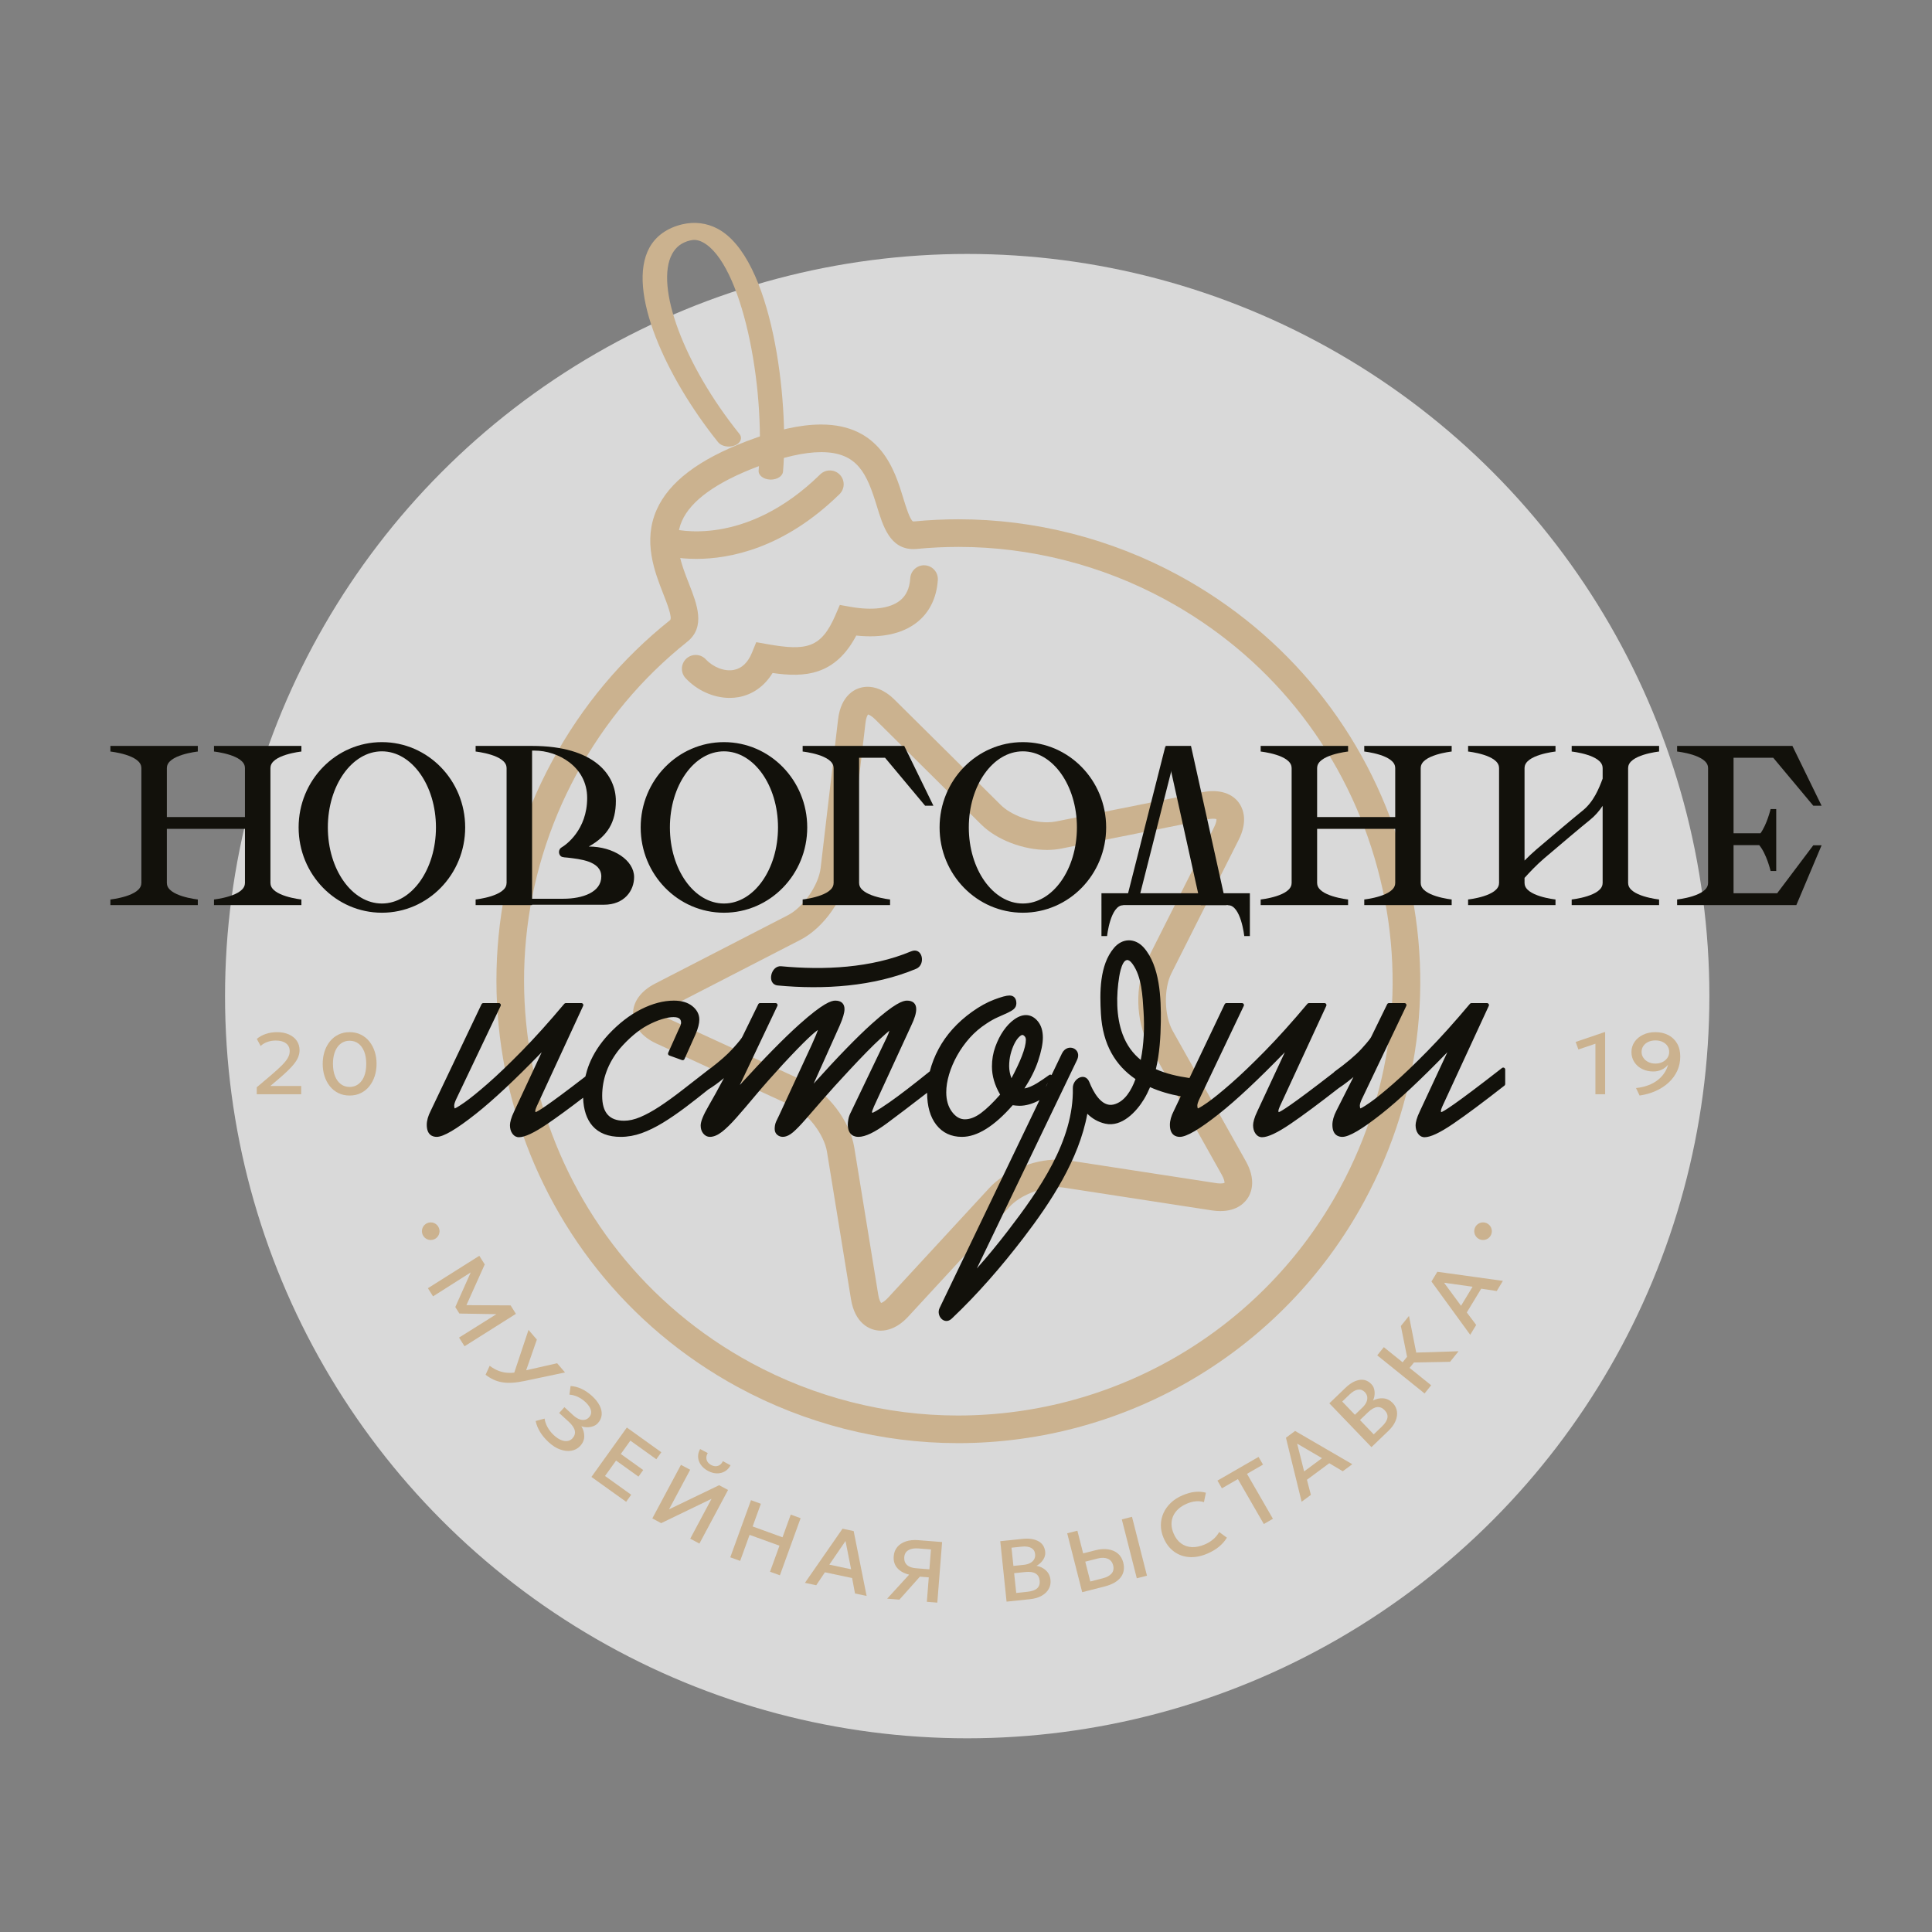 <?xml version="1.0" encoding="UTF-8"?> <svg xmlns="http://www.w3.org/2000/svg" xmlns:xlink="http://www.w3.org/1999/xlink" version="1.1" id="Слой_1" x="0px" y="0px" width="801.775px" height="801.775px" viewBox="0 0 801.775 801.775" xml:space="preserve"><rect x="0" y="0" width="801.775" height="801.775" fill="#808080" stroke="none"/> <circle opacity="0.7" fill="#FFFFFF" cx="401.388" cy="413.388" r="308"></circle> <g id="Слой_1_1_"> <rect fill="none" width="801.775" height="801.775"></rect> <g> <g> <path fill="#CBB28F" d="M397.475,598.898c-31.682,0-63.243-8.041-91.267-23.259c-92.878-50.424-127.417-167.008-76.994-259.887 c12.352-22.744,28.781-42.387,48.838-58.383c1.131-0.9-1.297-7.094-2.746-10.794c-3.623-9.247-8.586-21.911-2.8-35.001 c5.086-11.503,17.354-20.836,37.505-28.531c12.106-4.624,22.169-6.872,30.757-6.872c24.748,0,30.604,19.144,34.103,30.581 c1.034,3.377,2.763,9.029,4.044,9.641l0,0c0.001,0,0.185,0.021,0.388,0.002c6.132-0.596,12.363-0.896,18.516-0.896 c31.691,0,63.256,8.044,91.282,23.26c44.992,24.428,77.781,64.912,92.322,113.998c14.542,49.087,9.1,100.898-15.328,145.89 c-33.569,61.833-98.178,100.246-168.605,100.252C397.483,598.898,397.479,598.898,397.475,598.898z M340.768,187.637 c-7.067,0-16.037,2.058-26.668,6.117c-16.908,6.457-27.376,14.014-31.108,22.457c-3.855,8.721-0.22,17.998,2.987,26.184 c3.264,8.327,6.962,17.766-0.779,23.939c-18.85,15.034-34.297,33.502-45.91,54.889c-47.408,87.324-14.935,196.938,72.388,244.346 c26.351,14.306,56.021,21.866,85.798,21.867c0.005,0,0.006,0,0.012,0c66.223-0.004,126.97-36.121,158.532-94.259 c22.967-42.3,28.084-91.013,14.412-137.161c-13.673-46.149-44.499-84.215-86.801-107.181 c-26.354-14.31-56.025-21.872-85.813-21.872c-5.784,0-11.643,0.283-17.408,0.844c-0.453,0.045-0.893,0.064-1.319,0.064 c-9.746,0-12.634-9.437-15.181-17.764C359.756,196.533,355.902,187.637,340.768,187.637z"></path> <path fill="#CBB28F" d="M302.839,289.633c-6.591,0-13.464-3.002-18.305-8.181c-2.161-2.313-2.04-5.94,0.271-8.101 c2.313-2.162,5.94-2.04,8.103,0.272c3.117,3.336,7.778,5.104,11.591,4.399c3.338-0.615,5.893-3.047,7.596-7.227l1.747-4.291 l4.563,0.81c16.373,2.905,22.419,1.618,28.328-12.098l1.796-4.168l4.469,0.792c9.02,1.599,16.275,0.689,20.431-2.564 c2.631-2.06,4.048-5.113,4.329-9.335c0.211-3.157,2.945-5.546,6.1-5.337c3.159,0.211,5.549,2.941,5.338,6.102 c-0.497,7.445-3.506,13.529-8.7,17.597c-6.034,4.726-14.663,6.583-25.143,5.45c-8.765,16.572-21.3,17.49-34.739,15.536 c-3.329,5.431-8.192,8.929-14.033,10.007C305.354,289.523,304.102,289.633,302.839,289.633z"></path> <path fill="#CBB28F" d="M288.993,231.939c-7.995,0-13.06-1.439-13.602-1.6c-3.033-0.904-4.76-4.098-3.854-7.131 c0.901-3.025,4.078-4.753,7.107-3.861c1.318,0.377,30.432,8.189,61.736-22.471c2.262-2.217,5.892-2.176,8.104,0.084 c2.216,2.262,2.178,5.891-0.083,8.105C325.345,227.646,302.802,231.939,288.993,231.939z"></path> <path fill="#CBB28F" d="M319.896,199.033c-0.101,0-0.201-0.002-0.305-0.006c-2.793-0.115-4.923-1.788-4.759-3.737 c3.009-35.509-7.09-86.2-23.164-94.743c-2.305-1.225-3.962-1.069-5.282-0.756c-3.391,0.805-5.818,2.615-7.422,5.537 c-7.329,13.348,4.922,46.176,27.889,74.734c1.368,1.703,0.5,3.857-1.941,4.813c-2.439,0.955-5.527,0.35-6.897-1.354 c-21.509-26.746-38.209-63.063-28.514-80.723c2.671-4.865,7.382-8.221,13.622-9.701c5.086-1.207,10.165-0.577,14.688,1.826 c22.731,12.079,29.65,71.123,27.14,100.783C324.791,197.585,322.558,199.033,319.896,199.033z"></path> <path fill="#CBB28F" d="M365.512,552.219c-4.943,0-10.784-3.415-12.345-13.002l-9.974-61.246 c-1.158-7.109-7.913-15.985-14.459-18.996l-56.378-25.93c-6.017-2.768-9.53-7.214-9.642-12.199 c-0.11-4.984,3.202-9.584,9.089-12.615l55.164-28.413c6.403-3.3,12.759-12.468,13.599-19.621l7.236-61.63 c1.173-9.991,7.105-13.552,12.264-13.552c2.63,0,6.703,0.93,11.168,5.355l44.072,43.682c4.209,4.172,12.296,7.2,19.229,7.2l0,0 c1.313,0,2.537-0.112,3.636-0.331l60.853-12.162c7.033-1.406,12.758,0.508,15.574,5.082c1.407,2.286,3.208,7.23-0.541,14.67 l-27.929,55.413c-3.242,6.436-2.994,17.588,0.53,23.868l30.368,54.114c4.155,7.408,2.454,12.478,1.071,14.841 c-1.278,2.184-4.492,5.848-11.656,5.848c-1.132,0-2.327-0.097-3.557-0.285l-61.333-9.437c-0.824-0.128-1.72-0.19-2.664-0.19 c-7.083,0-15.624,3.471-19.87,8.072l-42.08,45.605C372.47,551.201,368.26,552.219,365.512,552.219z M274.234,420.59 c0.252,0.373,1.066,1.191,2.912,2.041l56.377,25.93c10,4.599,19.216,16.707,20.984,27.567l9.974,61.245 c0.325,2.006,0.897,3.008,1.189,3.352c0.436-0.124,1.466-0.646,2.843-2.139l42.08-45.604 c6.391-6.928,18.024-11.765,28.295-11.765c1.524,0,3.01,0.111,4.407,0.325l61.333,9.437c0.653,0.102,1.263,0.151,1.813,0.151 c0.98,0,1.511-0.158,1.743-0.255c0.015-0.452-0.164-1.592-1.155-3.359l-30.366-54.112c-5.384-9.597-5.724-24.812-0.772-34.639 l27.931-55.414c0.913-1.812,1.041-2.96,1.006-3.409c-0.225-0.08-0.673-0.183-1.385-0.183c-0.645,0-1.373,0.081-2.171,0.24 l-60.854,12.161c-1.838,0.368-3.817,0.554-5.883,0.554c-9.979,0-20.948-4.228-27.298-10.521l-44.072-43.683 c-1.441-1.429-2.496-1.905-2.935-2.009c-0.278,0.354-0.806,1.382-1.042,3.4l-7.237,61.629 c-1.283,10.93-9.952,23.438-19.735,28.476l-55.163,28.413C275.246,419.35,274.47,420.205,274.234,420.59z"></path> </g> <g> <path fill="#CBB28F" d="M177.581,534.609l21.33-13.455l2.252,3.569l-8.227,18.324l-0.918-1.422l19.878,0.111l2.21,3.506 l-21.329,13.455l-2.273-3.604l16.821-10.543l0.218,0.854l-16.901-0.288l-1.702-2.698l6.926-15.524l0.603,0.447l-16.759,10.642 L177.581,534.609z"></path> <path fill="#CBB28F" d="M201.511,570.521l1.702-3.716c1.235,0.925,2.498,1.631,3.789,2.121c1.29,0.49,2.676,0.76,4.155,0.807 c1.479,0.047,3.104-0.135,4.875-0.542l15.171-3.45l3.28,3.825l-16.762,3.532c-1.849,0.39-3.536,0.633-5.061,0.728 c-1.524,0.094-2.931,0.036-4.219-0.175c-1.289-0.211-2.498-0.579-3.629-1.104S202.582,571.347,201.511,570.521z M212.96,571.033 l6.376-19.129l3.457,4.03l-5.227,14.99L212.96,571.033z"></path> <path fill="#CBB28F" d="M227.766,598.576c-1.513-1.384-2.725-2.826-3.636-4.327c-0.912-1.501-1.524-3.013-1.837-4.536l3.71-1 c0.162,1.206,0.584,2.418,1.265,3.633c0.68,1.217,1.565,2.324,2.656,3.322c0.977,0.893,1.938,1.537,2.887,1.932 c0.947,0.396,1.828,0.537,2.642,0.428c0.814-0.11,1.512-0.477,2.098-1.098c0.899-0.982,1.23-2.051,0.993-3.205 c-0.237-1.151-1.098-2.406-2.581-3.764l-3.919-3.585l2.188-2.393l3.675,3.36c0.813,0.744,1.62,1.274,2.42,1.591 c0.8,0.317,1.556,0.414,2.266,0.291c0.71-0.122,1.337-0.481,1.88-1.075c0.527-0.576,0.811-1.207,0.851-1.896 c0.04-0.688-0.153-1.418-0.58-2.19c-0.427-0.772-1.08-1.563-1.961-2.367c-0.947-0.866-1.988-1.555-3.122-2.063 c-1.135-0.509-2.253-0.795-3.354-0.857l0.484-3.585c1.482,0.069,2.992,0.462,4.528,1.175c1.535,0.714,2.987,1.696,4.356,2.948 c1.426,1.304,2.479,2.631,3.162,3.979c0.683,1.349,0.966,2.648,0.849,3.9s-0.642,2.389-1.573,3.406 c-0.535,0.586-1.205,1.02-2.008,1.302c-0.803,0.282-1.634,0.417-2.493,0.404c-0.858-0.013-1.645-0.157-2.356-0.436 c0.819,1.353,1.222,2.758,1.206,4.217c-0.017,1.458-0.588,2.794-1.716,4.008c-0.967,1.037-2.164,1.685-3.593,1.939 c-1.429,0.254-2.961,0.099-4.595-0.469C230.922,601,229.325,600.002,227.766,598.576z"></path> <path fill="#CBB28F" d="M245.442,612.922l14.692-20.498l14.31,10.258l-2.078,2.898l-10.768-7.719l-3.967,5.535l9.297,6.663 l-1.962,2.738l-9.298-6.665l-4.586,6.397l10.863,7.787l-2.1,2.928L245.442,612.922z"></path> <path fill="#CBB28F" d="M270.712,630.139l11.885-22.242l3.826,2.045l-8.777,16.428l20.789-10.011l3.706,1.979l-11.885,22.244 l-3.81-2.036l8.837-16.539l-20.899,10.094L270.712,630.139z M293.82,610.421c-1.27-0.679-2.255-1.519-2.956-2.519 c-0.7-1-1.085-2.07-1.152-3.21c-0.067-1.141,0.213-2.255,0.842-3.35l3.157,1.688c-0.567,0.95-0.722,1.878-0.463,2.786 c0.258,0.905,0.884,1.626,1.88,2.157c0.995,0.531,1.938,0.65,2.83,0.357s1.569-0.941,2.032-1.946l3.175,1.696 c-0.565,1.113-1.344,1.957-2.334,2.531c-0.99,0.573-2.095,0.852-3.313,0.834C296.3,611.43,295.066,611.087,293.82,610.421z"></path> <path fill="#CBB28F" d="M303.062,646.283l8.599-23.709l4.097,1.486l-3.415,9.416l12.4,4.495l3.414-9.415l4.097,1.485 l-8.598,23.708l-4.097-1.485l3.918-10.805l-12.399-4.496l-3.918,10.805L303.062,646.283z"></path> <path fill="#CBB28F" d="M334.048,656.878l15.597-22.467l4.624,0.982l5.374,26.925l-4.814-1.023l-1.204-6.406l-11.284-2.397 l-3.61,5.383L334.048,656.878z M344.167,649.324l9.039,1.922l-2.32-11.729L344.167,649.324z"></path> <path fill="#CBB28F" d="M368.172,663.447l9.119-9.979c-2.17-0.53-3.817-1.451-4.944-2.756c-1.126-1.307-1.612-2.935-1.458-4.887 c0.118-1.508,0.616-2.785,1.492-3.83s2.056-1.816,3.539-2.313s3.207-0.669,5.173-0.514l9.872,0.778l-1.983,25.141l-4.344-0.342 l0.8-10.146l-3.685-0.291l-8.5,9.539L368.172,663.447z M380.212,650.826l5.489,0.434l0.65-8.242l-5.218-0.411 c-1.732-0.138-3.117,0.101-4.154,0.711s-1.606,1.568-1.71,2.874c-0.104,1.328,0.253,2.398,1.074,3.211 C377.164,650.213,378.454,650.688,380.212,650.826z"></path> <path fill="#CBB28F" d="M417.724,664.676l-2.617-25.083l9.309-0.972c2.593-0.271,4.744,0.046,6.456,0.947 c1.711,0.901,2.675,2.393,2.892,4.471c0.083,0.801-0.041,1.578-0.373,2.33c-0.332,0.754-0.793,1.433-1.382,2.037 s-1.219,1.067-1.889,1.393c1.514,0.266,2.822,0.9,3.925,1.908c1.104,1.008,1.739,2.324,1.909,3.949 c0.143,1.373-0.104,2.627-0.742,3.763s-1.615,2.077-2.933,2.823c-1.318,0.748-2.926,1.22-4.82,1.418L417.724,664.676z M420.56,649.854l4.295-0.447c1.046-0.109,1.933-0.358,2.66-0.748c0.729-0.392,1.275-0.9,1.641-1.529 c0.365-0.631,0.504-1.356,0.418-2.182c-0.122-1.17-0.664-2.022-1.626-2.557c-0.962-0.533-2.274-0.714-3.938-0.54l-4.238,0.442 L420.56,649.854z M421.729,661.07l4.662-0.486c1.857-0.194,3.202-0.676,4.035-1.445c0.832-0.769,1.178-1.834,1.035-3.194 c-0.141-1.351-0.702-2.33-1.686-2.939c-0.982-0.609-2.424-0.815-4.318-0.618l-4.586,0.479L421.729,661.07z"></path> <path fill="#CBB28F" d="M449.104,660.752l-6.218-24.439l4.225-1.074l2.394,9.409l5.147-1.31c1.873-0.477,3.604-0.598,5.195-0.365 c1.593,0.233,2.939,0.809,4.042,1.724c1.104,0.916,1.855,2.164,2.259,3.748c0.308,1.21,0.365,2.335,0.176,3.375 c-0.19,1.039-0.616,1.98-1.278,2.823c-0.662,0.846-1.552,1.582-2.669,2.214c-1.118,0.631-2.449,1.144-3.995,1.536 L449.104,660.752z M452.472,656.309l5.109-1.3c1.709-0.435,2.951-1.104,3.725-2.007c0.774-0.903,0.988-2.036,0.643-3.396 c-0.344-1.352-1.091-2.264-2.242-2.738s-2.544-0.505-4.178-0.09l-5.147,1.31L452.472,656.309z M471.768,654.987l-6.217-24.44 l4.225-1.074l6.217,24.439L471.768,654.987z"></path> <path fill="#CBB28F" d="M500.965,644.783c-2.604,1.102-5.091,1.565-7.458,1.395c-2.368-0.172-4.478-0.938-6.328-2.301 s-3.291-3.26-4.319-5.693c-0.748-1.77-1.115-3.527-1.102-5.274c0.015-1.746,0.375-3.408,1.081-4.984s1.729-3,3.063-4.27 c1.336-1.27,2.954-2.306,4.854-3.108c1.911-0.808,3.656-1.285,5.234-1.432c1.579-0.146,3.062-0.03,4.445,0.349l-0.794,3.916 c-1.073-0.342-2.207-0.456-3.397-0.344c-1.191,0.113-2.42,0.438-3.688,0.973c-1.396,0.592-2.572,1.324-3.526,2.197 c-0.955,0.873-1.674,1.846-2.157,2.916c-0.483,1.072-0.716,2.221-0.697,3.444c0.019,1.225,0.306,2.494,0.861,3.812 c0.758,1.791,1.785,3.163,3.082,4.114c1.296,0.951,2.782,1.467,4.457,1.548c1.674,0.08,3.461-0.281,5.359-1.084 c1.267-0.536,2.414-1.227,3.443-2.073c1.029-0.846,1.892-1.878,2.587-3.099l3.189,2.348c-0.838,1.386-1.932,2.636-3.281,3.754 C504.524,643.005,502.888,643.97,500.965,644.783z"></path> <path fill="#CBB28F" d="M524.482,632.465l-10.756-18.646l-6.64,3.83l-1.845-3.199l17.055-9.836l1.845,3.198l-6.64,3.828 l10.755,18.647L524.482,632.465z"></path> <path fill="#CBB28F" d="M540.173,623.218l-6.511-26.563l3.798-2.814l23.736,13.799l-3.954,2.932l-5.6-3.34l-9.27,6.867 l1.645,6.271L540.173,623.218z M541.211,610.633l7.425-5.502l-10.324-6.025L541.211,610.633z"></path> <path fill="#CBB28F" d="M569.148,600.563l-17.469-18.188l6.749-6.481c1.88-1.806,3.772-2.878,5.678-3.217 c1.904-0.339,3.58,0.245,5.027,1.752c0.558,0.581,0.937,1.271,1.137,2.068c0.199,0.799,0.254,1.617,0.159,2.456 c-0.093,0.839-0.305,1.592-0.636,2.259c1.358-0.721,2.781-1.021,4.271-0.904c1.488,0.119,2.8,0.769,3.931,1.945 c0.957,0.996,1.531,2.138,1.726,3.426c0.193,1.287,0,2.631-0.581,4.029s-1.559,2.758-2.935,4.078L569.148,600.563z M562.285,587.125l3.114-2.991c0.758-0.728,1.305-1.47,1.641-2.225s0.454-1.493,0.354-2.214c-0.1-0.722-0.436-1.381-1.01-1.979 c-0.814-0.848-1.767-1.188-2.854-1.019c-1.087,0.17-2.233,0.834-3.439,1.993l-3.073,2.95L562.285,587.125z M570.096,595.258 l3.382-3.247c1.348-1.294,2.112-2.499,2.299-3.618c0.185-1.116-0.197-2.171-1.146-3.157c-0.938-0.979-1.984-1.406-3.136-1.285 c-1.149,0.123-2.412,0.844-3.788,2.165l-3.325,3.192L570.096,595.258z"></path> <path fill="#CBB28F" d="M591.192,578.283l-19.641-15.82l2.733-3.395l7.8,6.282l3.173-3.938l2.89,2.327l-3.173,3.938l8.95,7.21 L591.192,578.283z M601.773,565.148l-17.36,0.33l-3.061-15.183l3.367-4.182l3.011,15.215l17.568-0.562L601.773,565.148z"></path> <path fill="#CBB28F" d="M610.134,553.941l-16.086-22.118l2.449-4.044l27.193,3.783l-2.55,4.209l-6.445-0.972l-5.979,9.867 l3.896,5.181L610.134,553.941z M606.329,541.901l4.788-7.903l-11.838-1.667L606.329,541.901z"></path> </g> <circle fill="#CBB28F" cx="178.751" cy="510.945" r="3.655"></circle> <circle fill="#CBB28F" cx="615.455" cy="510.945" r="3.655"></circle> <g> <path fill="#CBB28F" d="M106.547,454.104v-2.883l5.895-4.988c1.867-1.585,3.372-2.951,4.514-4.1 c1.141-1.146,1.971-2.182,2.49-3.105c0.519-0.926,0.777-1.861,0.777-2.811c0-1.381-0.509-2.459-1.526-3.233 c-1.019-0.774-2.436-1.162-4.251-1.162c-1.206,0-2.361,0.192-3.463,0.576c-1.103,0.385-2.043,0.942-2.821,1.676l-1.595-2.937 c1.102-0.913,2.373-1.605,3.813-2.081c1.439-0.474,2.95-0.712,4.533-0.712c1.88,0,3.524,0.311,4.932,0.929 c1.407,0.618,2.503,1.489,3.288,2.611c0.784,1.123,1.177,2.436,1.177,3.938c0,1.045-0.224,2.086-0.671,3.125 c-0.447,1.039-1.245,2.207-2.394,3.504c-1.147,1.297-2.771,2.852-4.873,4.665l-4.183,3.566h12.801v3.422H106.547z"></path> <path fill="#CBB28F" d="M145.086,454.645c-1.738,0-3.298-0.343-4.679-1.026c-1.382-0.686-2.556-1.633-3.521-2.847 c-0.967-1.213-1.702-2.611-2.208-4.196c-0.506-1.586-0.759-3.279-0.759-5.08c0-1.813,0.253-3.513,0.759-5.098 c0.506-1.587,1.241-2.981,2.208-4.188c0.966-1.207,2.14-2.152,3.521-2.837c1.381-0.685,2.94-1.027,4.679-1.027 c1.737,0,3.297,0.343,4.679,1.027c1.381,0.685,2.555,1.63,3.521,2.837c0.966,1.207,1.705,2.604,2.218,4.188 c0.512,1.585,0.769,3.283,0.769,5.098c0,1.801-0.257,3.494-0.769,5.08c-0.513,1.585-1.252,2.983-2.218,4.196 c-0.967,1.214-2.141,2.161-3.521,2.847C148.383,454.302,146.823,454.645,145.086,454.645z M145.086,451.077 c1.037,0,1.978-0.219,2.82-0.657c0.844-0.438,1.573-1.072,2.189-1.9c0.615-0.827,1.086-1.834,1.41-3.018 c0.324-1.183,0.486-2.519,0.486-4.008c0-1.994-0.289-3.708-0.866-5.144s-1.381-2.533-2.412-3.297 c-1.031-0.763-2.24-1.145-3.628-1.145c-1.025,0-1.962,0.22-2.812,0.658c-0.85,0.438-1.579,1.071-2.188,1.899 c-0.61,0.828-1.08,1.832-1.41,3.008c-0.331,1.179-0.496,2.518-0.496,4.019c0,1.994,0.288,3.705,0.865,5.134 s1.385,2.528,2.422,3.296C142.505,450.693,143.711,451.077,145.086,451.077z"></path> </g> <g> <path fill="#CBB28F" d="M662.089,454.104v-20.968l-7.063,2.396l-1.128-3.135l11.926-4.054h0.311v25.76H662.089z"></path> <path fill="#CBB28F" d="M680.434,454.645l-1.497-3.1c1.957-0.215,3.695-0.617,5.214-1.206c1.517-0.589,2.822-1.324,3.92-2.207 c1.096-0.882,1.989-1.86,2.685-2.937c0.693-1.074,1.196-2.2,1.508-3.377c-0.688,0.877-1.565,1.569-2.636,2.08 s-2.241,0.766-3.512,0.766c-1.712,0-3.253-0.342-4.621-1.026c-1.368-0.684-2.451-1.636-3.249-2.854 c-0.797-1.22-1.196-2.615-1.196-4.189c0-1.561,0.425-2.963,1.274-4.205c0.85-1.243,2.022-2.229,3.521-2.955 c1.498-0.726,3.213-1.09,5.146-1.09c1.997,0,3.771,0.4,5.32,1.198c1.551,0.799,2.77,1.952,3.657,3.458 c0.889,1.508,1.333,3.33,1.333,5.468c0,2.161-0.426,4.152-1.273,5.973c-0.851,1.818-2.037,3.432-3.562,4.836 c-1.523,1.405-3.311,2.563-5.358,3.477C685.057,453.665,682.832,454.295,680.434,454.645z M686.989,441.386 c1.09,0,2.063-0.21,2.918-0.63s1.537-0.997,2.043-1.729c0.506-0.732,0.759-1.557,0.759-2.469c0-0.938-0.243-1.766-0.729-2.485 c-0.486-0.721-1.161-1.285-2.023-1.693s-1.852-0.612-2.967-0.612c-1.104,0-2.088,0.204-2.957,0.612s-1.55,0.973-2.043,1.693 c-0.493,0.72-0.739,1.549-0.739,2.485c0,0.912,0.256,1.735,0.77,2.469c0.513,0.732,1.198,1.31,2.063,1.729 C684.943,441.176,685.913,441.386,686.989,441.386z"></path> </g> <path fill="#CBB28F" d="M381.322,332.277"></path> <g> <g> <path fill="#12110B" d="M244.34,351.313c7.818-4.355,11.243-10.104,11.243-18.911c0-10.66-8.769-22.848-34.773-22.848h-23.424 v2.331c0,0,12.829,1.352,12.829,6.752c0.007-0.021,0.014-0.042,0.021-0.063v47.99c-0.007-0.013-0.014-0.024-0.021-0.037 c0,5.401-12.829,6.752-12.829,6.752v2.332h23.424v-0.148h29.801c8.538,0,12.541-5.871,12.541-11.475 C263.151,357.034,254.613,351.313,244.34,351.313z M233.799,372.977H220.81v-61.475h1.117c9.336,0,21.745,6.455,21.745,19.665 c0,13.208-8.805,19.479-10.675,20.545c-1.167,0.667-1.407,2.586-0.272,3.594c0.677,0.603,2.024,0.478,3.475,0.678 c3.87,0.532,13.341,1.201,13.341,7.737S241.804,372.977,233.799,372.977z"></path> <path fill="#12110B" d="M158.487,307.98c-19.087,0-34.56,15.848-34.56,35.397s15.473,35.398,34.56,35.398 c19.088,0,34.56-15.849,34.56-35.398S177.575,307.98,158.487,307.98z M158.487,374.955c-12.39,0-22.434-14.137-22.434-31.576 c0-17.441,10.044-31.578,22.434-31.578c12.391,0,22.434,14.137,22.434,31.578C180.921,360.818,170.878,374.955,158.487,374.955z "></path> <path fill="#12110B" d="M424.486,307.98c-19.087,0-34.56,15.848-34.56,35.397s15.473,35.398,34.56,35.398 c19.088,0,34.562-15.849,34.562-35.398S443.574,307.98,424.486,307.98z M424.486,374.955c-12.39,0-22.434-14.137-22.434-31.576 c0-17.441,10.044-31.578,22.434-31.578c12.392,0,22.434,14.137,22.434,31.578C446.92,360.818,436.878,374.955,424.486,374.955z"></path> <path fill="#12110B" d="M300.44,307.98c-19.088,0-34.559,15.848-34.559,35.397s15.471,35.398,34.559,35.398 s34.559-15.849,34.559-35.398S319.528,307.98,300.44,307.98z M300.44,374.955c-12.39,0-22.433-14.137-22.433-31.576 c0-17.441,10.043-31.578,22.433-31.578s22.431,14.137,22.431,31.578C322.871,360.818,312.83,374.955,300.44,374.955z"></path> <path fill="#12110B" d="M675.689,318.637c0-5.4,12.828-6.752,12.828-6.752v-2.331h-36.273v2.331c0,0,12.829,1.352,12.829,6.752 c0.008-0.028,0.014-0.054,0.021-0.083v4.583c-1.554,4.121-3.703,9.586-8.38,13.327c-3.475,2.779-12.281,10.234-19.057,16 c-1.741,1.481-3.445,3.115-4.978,4.673v-38.57c0.007,0.023,0.013,0.046,0.021,0.07c0-5.4,12.828-6.752,12.828-6.752v-2.331 h-36.272v2.331c0,0,12.829,1.352,12.829,6.752c0.007-0.022,0.014-0.045,0.021-0.067v48.026 c-0.008-0.023-0.015-0.046-0.021-0.069c0,5.401-12.829,6.752-12.829,6.752v2.332h36.272v-2.332c0,0-12.828-1.351-12.828-6.752 c-0.009,0.021-0.015,0.04-0.021,0.062v-2.259c1.995-2.231,5.052-5.478,8.16-8.122c6.749-5.743,15.517-13.165,18.942-15.907 c2.195-1.757,3.922-3.792,5.311-5.884v32.139c-0.008-0.01-0.014-0.019-0.021-0.027c0,5.401-12.829,6.752-12.829,6.752v2.332 h36.273v-2.332c0,0-12.828-1.351-12.828-6.752c-0.009,0.018-0.015,0.03-0.021,0.049V318.59 C675.676,318.606,675.682,318.621,675.689,318.637z"></path> <path fill="#12110B" d="M112.251,318.637c0-5.4,12.828-6.752,12.828-6.752v-2.331h-12.85h-10.573h-12.85v2.331 c0,0,12.829,1.352,12.829,6.752c0.009-0.012,0.013-0.024,0.021-0.037v20.466H69.243v-20.512 c0.007,0.029,0.012,0.056,0.021,0.083c0-5.4,12.829-6.752,12.829-6.752v-2.331h-12.85H58.669H45.818v2.331 c0,0,12.829,1.352,12.829,6.752c0.008-0.021,0.013-0.043,0.021-0.064v47.999c-0.009-0.017-0.014-0.029-0.021-0.045 c0,5.401-12.829,6.752-12.829,6.752v2.332h12.851h10.574h12.85v-2.332c0,0-12.829-1.351-12.829-6.752 c-0.009,0.018-0.014,0.032-0.021,0.048v-22.598h32.413v22.611c-0.009-0.021-0.013-0.041-0.021-0.063 c0,5.401-12.829,6.752-12.829,6.752v2.332h12.851h10.573h12.85v-2.332c0,0-12.828-1.351-12.828-6.752 c-0.008,0.014-0.014,0.023-0.021,0.034v-47.957C112.237,318.614,112.243,318.626,112.251,318.637z"></path> <path fill="#12110B" d="M589.609,318.637c0-5.4,12.829-6.752,12.829-6.752v-2.331h-12.851h-10.574h-12.85v2.331 c0,0,12.829,1.352,12.829,6.752c0.007-0.012,0.012-0.024,0.021-0.037v20.466h-32.413v-20.512 c0.009,0.029,0.014,0.056,0.021,0.083c0-5.4,12.828-6.752,12.828-6.752v-2.331H546.6h-10.572h-12.853v2.331 c0,0,12.83,1.352,12.83,6.752c0.007-0.021,0.014-0.043,0.021-0.064v47.999c-0.01-0.017-0.016-0.029-0.021-0.045 c0,5.401-12.83,6.752-12.83,6.752v2.332h12.853H546.6h12.851v-2.332c0,0-12.828-1.351-12.828-6.752 c-0.009,0.018-0.014,0.032-0.021,0.048v-22.598h32.413v22.611c-0.009-0.021-0.014-0.041-0.021-0.063 c0,5.401-12.829,6.752-12.829,6.752v2.332h12.85h10.574h12.851v-2.332c0,0-12.829-1.351-12.829-6.752 c-0.01,0.014-0.015,0.023-0.021,0.034v-47.957C589.596,318.614,589.601,318.626,589.609,318.637z"></path> <path fill="#12110B" d="M367.296,314.467l16.631,19.912h3.44l-12.114-24.825h-42.152v2.331c0,0,12.83,1.352,12.83,6.752 c0.007,0,0.014-0.002,0.021-0.002v47.924c-0.009-0.011-0.014-0.021-0.021-0.032c0,5.401-12.83,6.752-12.83,6.752v2.332h36.273 v-2.332c0,0-12.827-1.351-12.827-6.752c-0.009,0.012-0.015,0.021-0.021,0.034v-52.094H367.296z"></path> <path fill="#12110B" d="M737.523,370.696h-18.104v-19.974h10.64c3.077,3.635,4.736,10.741,4.736,10.741h2.331v-25.699h-2.331 c0,0-1.469,6.272-4.197,10.045h-11.179v-31.344h16.467l16.629,19.912h3.442l-12.114-24.825h-24.424h-8.84h-1.734h-12.848v2.331 c0,0,12.828,1.352,12.828,6.752l0.02-0.105v48.055c-0.007-0.021-0.012-0.04-0.02-0.06c0,5.401-12.828,6.752-12.828,6.752v2.332 h12.848h10.574h26.063l10.477-24.824h-3.442L737.523,370.696z"></path> <g> <polygon fill="#12110B" points="498.31,375.609 508.885,375.609 494.255,309.554 483.681,309.554 "></polygon> <path fill="#12110B" d="M457.102,375.609v12.85h2.331c0,0,1.351-12.829,6.752-12.829 C461.68,372.441,457.102,375.609,457.102,375.609z"></path> <path fill="#12110B" d="M518.693,375.609v12.85h-2.331c0,0-1.352-12.829-6.753-12.829 C514.115,372.441,518.693,375.609,518.693,375.609z"></path> <rect x="457.102" y="370.696" fill="#12110B" width="61.593" height="4.913"></rect> <polygon fill="#12110B" points="488.338,311.092 472.53,373.404 467.762,372.226 483.569,309.913 "></polygon> </g> </g> <path fill="#12110B" d="M624.2,443.121c-0.283-0.138-0.616-0.103-0.863,0.09c-20.086,15.671-24.486,18.191-25.263,18.336 c-0.001-0.002-0.097-0.134-0.097-0.611c0-0.067,0.033-0.487,0.66-1.928l19.202-41.563c0.117-0.254,0.097-0.551-0.055-0.784 c-0.15-0.234-0.409-0.377-0.688-0.377h-6.45c-0.241,0-0.473,0.106-0.628,0.292c-6.373,7.588-12.315,14.192-17.656,19.633 c-5.364,5.457-10.119,10.006-14.143,13.518c-4.011,3.507-7.268,6.142-9.68,7.827c-3.167,2.218-3.907,2.401-3.979,2.434 c-0.003-0.002-0.229-0.22-0.229-1.323c0-0.173,0.065-0.729,0.652-2.139l18.617-39.069c0.121-0.252,0.104-0.553-0.048-0.789 c-0.148-0.236-0.409-0.382-0.689-0.382h-6.45c-0.313,0-0.599,0.178-0.735,0.458l-6.621,13.541 c-0.145,0.36-0.858,1.482-4.024,4.959c-2.44,2.683-6.247,5.899-11.31,9.563c-0.102,0.074-0.185,0.174-0.24,0.283 c-17.996,13.968-22.106,16.319-22.849,16.457c-0.001-0.002-0.096-0.134-0.096-0.611c0-0.067,0.031-0.487,0.658-1.928 l19.204-41.563c0.116-0.254,0.096-0.551-0.056-0.784c-0.15-0.234-0.41-0.377-0.688-0.377h-6.45c-0.242,0-0.471,0.106-0.627,0.292 c-6.374,7.588-12.316,14.192-17.659,19.633c-5.361,5.457-10.117,10.006-14.14,13.518c-4.012,3.507-7.27,6.142-9.681,7.827 c-3.168,2.218-3.906,2.401-3.98,2.434c-0.001-0.002-0.228-0.22-0.228-1.323c0-0.173,0.066-0.729,0.652-2.139l18.618-39.069 c0.122-0.252,0.104-0.553-0.047-0.789c-0.149-0.236-0.41-0.382-0.692-0.382h-6.449c-0.313,0-0.603,0.18-0.738,0.467 l-14.604,30.631c-4.935-0.708-9.708-1.796-13.946-3.689c1.546-6.478,1.975-13.302,2.063-19.802 c0.128-9.45-0.353-23.068-7.077-30.641c-3.599-4.05-8.855-4.035-12.386,0.151c-6.057,7.179-5.907,18.606-5.399,27.389 c0.735,12.726,6.086,21.417,14.333,27.023c-0.023,0.063-0.039,0.129-0.063,0.191c-1.552,4.234-4.335,9.281-9.069,10.383 c-5.089,1.187-8.521-5.615-9.979-9.268c-1.777-4.459-6.966-1.439-6.882,2.448c0.464,21.873-14.158,42.535-26.878,59.128 c-4.115,5.365-8.434,10.627-12.955,15.711c13.859-28.838,27.722-57.676,41.581-86.516c2.248-4.675-4.049-7.318-6.274-2.688 c-1.438,2.989-2.874,5.979-4.313,8.97c-0.033-0.027-0.049-0.07-0.087-0.092c-0.278-0.16-0.628-0.147-0.889,0.044 c-1.887,1.356-3.571,2.491-5.004,3.375c-1.95,1.196-3.714,1.939-5.266,2.213c2.583-4.021,4.485-7.841,5.664-11.374 c1.316-3.953,1.984-7.235,1.984-9.752c0-2.768-0.69-5.024-2.052-6.708c-2.47-3.048-5.96-3.583-9.834-0.812 c-1.609,1.147-3.106,2.71-4.449,4.634c-1.326,1.904-2.471,4.161-3.396,6.714c-0.934,2.568-1.402,5.326-1.402,8.194 c0,3.872,1.143,7.786,3.399,11.639c-2.919,3.338-5.579,5.907-7.911,7.643c-2.334,1.739-4.586,2.622-6.691,2.622 c-2.046,0-3.797-1.008-5.357-3.08c-1.593-2.116-2.4-4.85-2.4-8.121c0-2.304,0.395-4.803,1.175-7.426 c0.786-2.643,1.922-5.299,3.375-7.896c1.45-2.595,3.202-5.05,5.209-7.296c1.994-2.23,4.306-4.203,6.883-5.875 c1.712-1.146,3.321-2.043,4.784-2.682c1.521-0.664,2.809-1.236,3.866-1.729c1.119-0.521,1.978-1.021,2.615-1.529 c0.78-0.615,1.191-1.482,1.191-2.512c0-2.059-1.047-3.236-2.871-3.236c-1.238,0-3.313,0.558-6.336,1.7 c-2.955,1.116-6.041,2.814-9.167,5.05c-6.085,4.352-10.768,9.551-13.918,15.452c-1.623,3.044-2.825,6.136-3.619,9.257 c-6.993,5.644-12.603,9.949-16.649,12.778c-5.779,4.034-7.028,4.414-7.23,4.469c0,0-0.096-0.13-0.101-0.537 c0.011-0.055,0.098-0.423,0.811-2.149l15.459-33.559c1.386-2.875,2.059-5.1,2.059-6.805c0-2.277-1.358-3.532-3.822-3.532 c-1.676,0-5.013,0.994-14.584,9.592c-6.229,5.598-14.336,13.944-24.142,24.854l10.817-24.138 c1.328-3.065,1.973-5.281,1.973-6.775c0-2.277-1.357-3.532-3.824-3.532c-1.676,0-5.042,1.018-14.877,9.813 c-6.376,5.699-14.682,14.16-24.732,25.186l15.574-32.799c0.12-0.255,0.103-0.553-0.048-0.789 c-0.149-0.236-0.411-0.382-0.693-0.382h-6.45c-0.313,0-0.598,0.178-0.736,0.458l-6.601,13.498 c-0.244,0.519-1.169,1.834-4.189,5.146c-2.066,2.273-5.077,4.924-8.947,7.896c-0.062,0.028-0.132,0.033-0.186,0.076 c-4.202,3.273-8.05,6.266-11.544,8.979c-3.452,2.682-6.666,4.999-9.547,6.892c-2.861,1.87-5.541,3.34-7.971,4.361 c-2.379,1.005-4.638,1.514-6.72,1.514c-6.108,0-9.075-3.375-9.075-10.324c0-7.051,2.452-13.636,7.278-19.55 c1.771-2.059,3.665-3.951,5.628-5.629c1.951-1.665,3.949-3.051,5.938-4.116c1.996-1.066,3.971-1.911,5.869-2.503 c1.867-0.585,3.511-0.883,4.886-0.883c2.784,0,3.141,1.248,3.141,2.336c0,0.404-0.148,1.16-0.88,2.521l-4.473,9.969 c-0.093,0.208-0.097,0.444-0.007,0.654c0.089,0.211,0.261,0.373,0.475,0.452l5.278,1.907c0.4,0.14,0.852-0.048,1.024-0.438 l4.625-10.351c1.03-2.425,1.531-4.398,1.531-6.037c0-2.157-0.979-4.037-2.908-5.586c-1.876-1.508-4.453-2.271-7.659-2.271 c-4.313,0-8.901,1.214-13.638,3.606c-4.706,2.378-9.247,5.889-13.499,10.438c-3.57,3.868-6.251,7.996-7.965,12.271 c-0.689,1.72-1.204,3.451-1.62,5.185c-16.175,12.489-19.98,14.656-20.694,14.79c-0.001-0.002-0.097-0.134-0.097-0.611 c0-0.067,0.033-0.487,0.66-1.928l19.203-41.563c0.116-0.254,0.096-0.55-0.055-0.784c-0.151-0.234-0.409-0.377-0.688-0.377h-6.45 c-0.242,0-0.472,0.106-0.627,0.292c-6.373,7.588-12.317,14.192-17.658,19.633c-5.362,5.457-10.118,10.006-14.141,13.518 c-4.011,3.507-7.269,6.142-9.68,7.827c-3.168,2.219-3.907,2.401-3.98,2.434c-0.002-0.002-0.227-0.22-0.227-1.323 c0-0.173,0.065-0.729,0.651-2.139l18.618-39.069c0.122-0.252,0.104-0.553-0.046-0.789c-0.15-0.236-0.411-0.382-0.692-0.382 h-6.449c-0.315,0-0.604,0.18-0.74,0.467l-21.101,44.253c-1.08,2.107-1.628,4.06-1.628,5.796c0,4.348,2.579,4.997,4.115,4.997 c2.81,0,8.13-3.126,16.269-9.558c7.172-5.669,16.349-14.255,27.316-25.563l-11.409,24.492c-0.654,1.356-1.116,2.529-1.373,3.478 c-0.266,0.979-0.394,1.733-0.394,2.301c0,1.393,0.335,2.563,0.995,3.485c0.899,1.248,1.956,1.513,2.683,1.513 c2.486,0,6.39-1.832,11.931-5.603c3.949-2.685,8.896-6.305,14.753-10.786c0.166,4.989,1.468,8.936,3.908,11.711 c2.643,3.008,6.576,4.53,11.685,4.53c2.911,0,5.843-0.52,8.706-1.551c2.82-1.014,5.792-2.467,8.837-4.322 c3.011-1.837,6.265-4.071,9.67-6.643c2.842-2.15,5.913-4.554,9.131-7.144c2.028-1.232,4.205-2.812,6.516-4.732 c-2.519,4.728-4.643,8.572-6.332,11.468c-2.245,3.854-3.335,6.542-3.335,8.22c0,1.313,0.355,2.42,1.058,3.296 c0.735,0.922,1.69,1.408,2.766,1.408c1.546,0,3.245-0.711,5.049-2.115c1.689-1.316,3.699-3.286,5.972-5.856 c2.26-2.553,4.965-5.716,8.041-9.402c3.081-3.686,6.859-7.966,11.226-12.721c9.413-10.162,13.105-13.331,14.55-14.26 c-0.303,0.899-0.994,2.661-2.555,6.104l-13.476,29.15c-0.492,0.987-0.925,1.89-1.296,2.704c-0.414,0.906-0.623,1.947-0.623,3.085 c0,1.027,0.355,1.855,1.056,2.455c1.503,1.288,3.85,1.253,6.563-1.062c1.367-1.168,3.085-2.938,5.104-5.253 c2.004-2.297,4.458-5.119,7.37-8.468c2.877-3.316,6.41-7.217,10.498-11.601c5.635-6.067,10.082-10.603,13.221-13.473 c1.898-1.74,3.068-2.762,3.79-3.362c-0.209,0.81-0.583,1.771-1.124,2.88l-14.79,30.832c-0.575,1.092-0.947,2.124-1.11,3.063 c-0.152,0.89-0.23,1.617-0.23,2.153c0,4.476,2.763,5.145,4.408,5.145c2.848,0,6.748-1.863,11.924-5.694 c4.209-3.114,9.782-7.354,16.581-12.604c0.005,5.619,1.298,10.104,3.84,13.333c2.593,3.296,6.165,4.966,10.611,4.966 c6.345,0,13.432-4.42,21.069-13.141c0.518,0.069,0.982,0.125,1.393,0.165c0.542,0.05,1.02,0.076,1.435,0.076 c2.616,0,5.399-0.787,8.269-2.334c0.009-0.005,0.021-0.014,0.031-0.019c-13.824,28.761-27.649,57.522-41.47,86.283 c-1.558,3.239,2.008,7.267,5.032,4.405c10.819-10.236,20.687-21.654,29.736-33.458c11.364-14.823,23.085-32.604,26.544-51.571 c1.962,1.954,4.374,3.42,7.426,4.113c6.869,1.555,12.949-4.953,16.074-10.125c0.976-1.617,1.809-3.304,2.536-5.031 c3.862,1.729,8.142,2.981,12.729,3.813l-2.875,6.029c-1.078,2.107-1.626,4.059-1.626,5.796c0,4.347,2.578,4.997,4.115,4.997 c2.808,0,8.131-3.126,16.268-9.558c7.174-5.669,16.35-14.255,27.315-25.563l-11.408,24.492c-0.653,1.356-1.116,2.529-1.372,3.477 c-0.266,0.98-0.395,1.734-0.395,2.302c0,1.393,0.335,2.563,0.996,3.485c0.899,1.248,1.955,1.513,2.684,1.513 c2.484,0,6.39-1.832,11.93-5.603c5.063-3.441,11.774-8.428,19.938-14.795c1.188-0.784,2.438-1.667,3.784-2.721 c0.748-0.586,1.521-1.208,2.316-1.865l-7.106,14.043c-1.079,2.107-1.629,4.059-1.629,5.796c0,4.347,2.581,4.997,4.116,4.997 c2.81,0,8.129-3.126,16.269-9.558c7.173-5.669,16.349-14.255,27.315-25.563l-11.408,24.492c-0.654,1.356-1.115,2.529-1.372,3.477 c-0.266,0.98-0.396,1.734-0.396,2.302c0,1.393,0.335,2.563,0.996,3.485c0.9,1.248,1.955,1.513,2.682,1.513 c2.487,0,6.392-1.832,11.933-5.603c5.337-3.629,12.489-8.956,21.265-15.829c0.197-0.154,0.313-0.395,0.313-0.646v-6.01 C624.66,443.544,624.481,443.26,624.2,443.121z M419.752,447.458c-0.637-1.723-0.959-3.396-0.959-4.994 c0-1.73,0.2-3.4,0.599-4.966c0.398-1.572,0.908-2.998,1.519-4.238c0.594-1.21,1.244-2.172,1.934-2.859 c0.779-0.78,1.235-0.896,1.437-0.896c0.299,0,0.604,0.175,0.935,0.536c0.351,0.386,0.521,0.877,0.521,1.501 c0,1.6-0.562,3.868-1.668,6.744C423.071,440.862,421.622,443.943,419.752,447.458z M434.86,449.355 c-0.292,0.604-0.581,1.204-0.87,1.809C434.217,450.521,434.509,449.915,434.86,449.355z M473.406,439.865 c-3.212-2.611-5.829-6.051-7.541-10.679c-2.732-7.392-2.646-16.237-1.386-23.915c0.498-3.021,2.064-9.955,5.476-5.297 c3.906,5.34,4.21,13.479,4.612,19.768C474.994,426.404,474.729,433.264,473.406,439.865z M322.753,408.963 c19.007,1.785,39.773,0.521,57.479-6.926c4.087-1.715,2.636-9.236-2.156-7.221c-16.544,6.952-36.149,7.841-53.879,6.176 C319.849,400.582,318.057,408.521,322.753,408.963z"></path> </g> </g> </g> </svg> 
